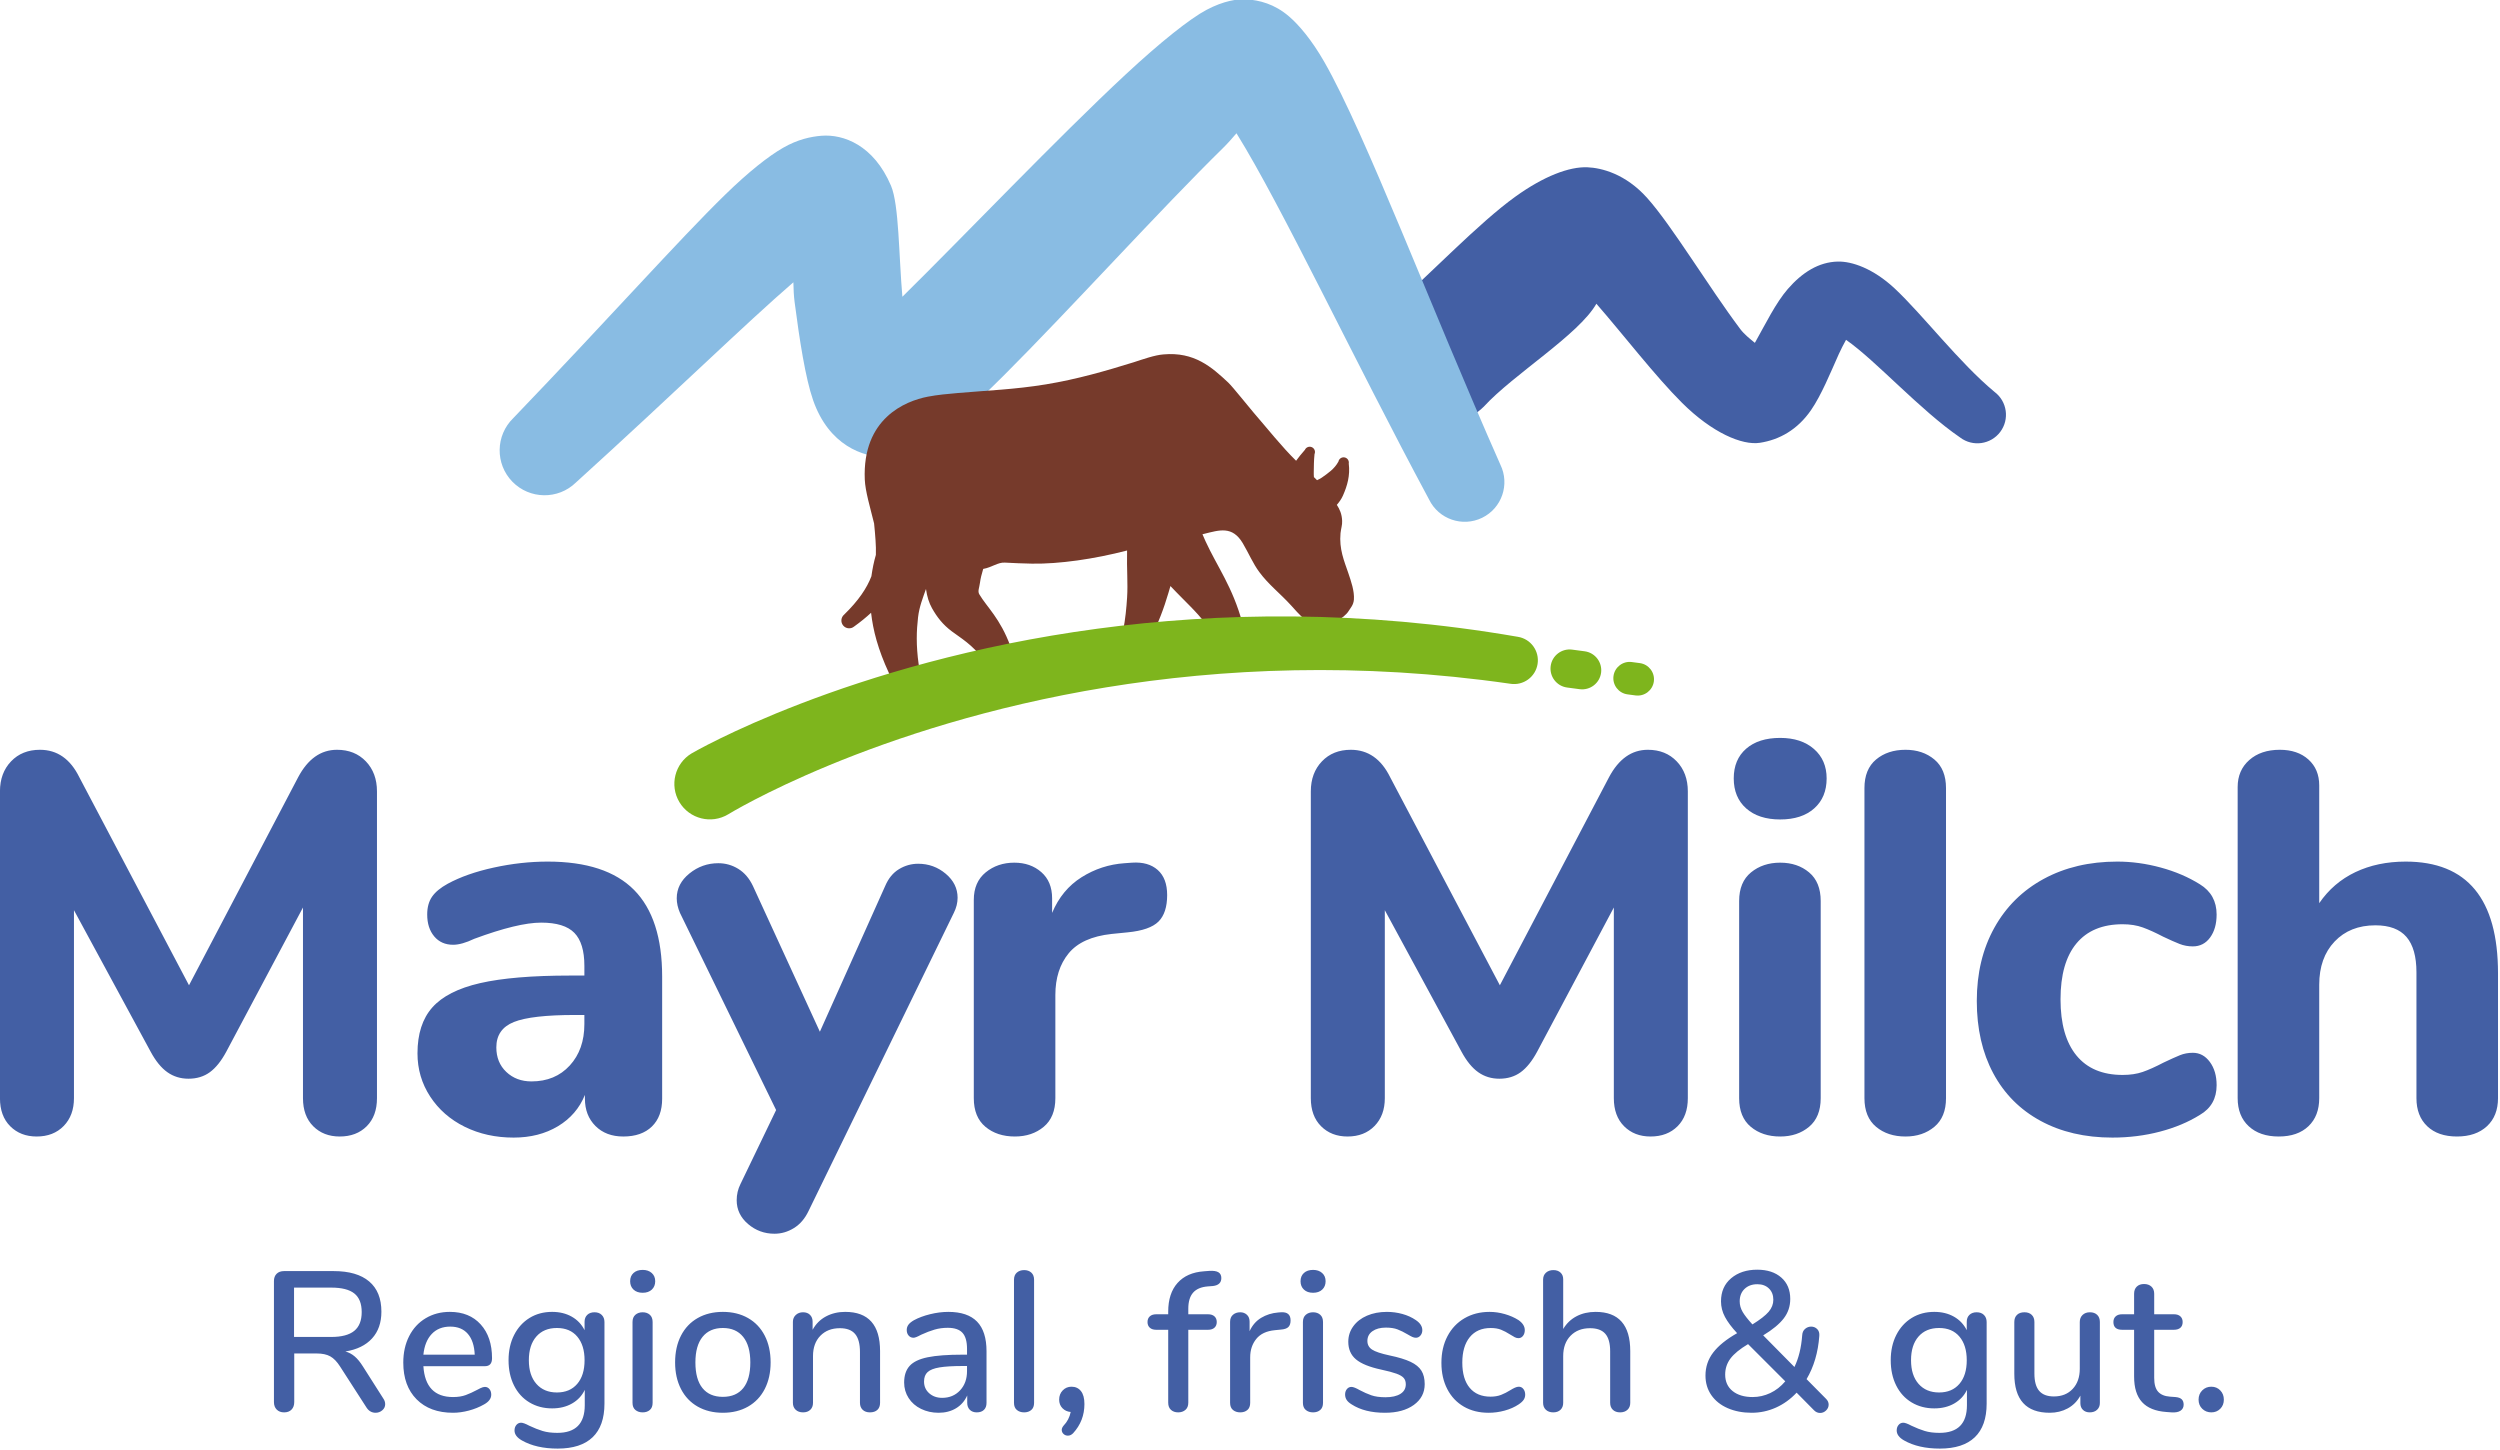<svg clip-rule="evenodd" fill-rule="evenodd" stroke-linejoin="round" stroke-miterlimit="2" viewBox="0 0 150 87" xmlns="http://www.w3.org/2000/svg"><g fill="#435fa4"><path d="m405.255 401.999c1.44-3.361 3.48-5.841 6.121-7.442 2.641-1.6 5.481-2.4 8.522-2.4 4.641 0 8.722 1.48 12.242 4.441 3.521 2.96 5.282 6.521 5.282 10.682 0 2.241-.561 4.481-1.681 6.722l-64.574 132.508c-1.6 3.36-3.76 5.881-6.481 7.561-2.72 1.681-5.601 2.521-8.642 2.521-4.481 0-8.402-1.44-11.762-4.321-3.361-2.881-5.041-6.401-5.041-10.562 0-2.561.56-4.961 1.68-7.202l15.843-32.887-42.729-87.618c-.96-2.241-1.44-4.401-1.44-6.482 0-4.321 1.88-8.002 5.641-11.042 3.761-3.041 8.042-4.561 12.843-4.561 3.201 0 6.161.84 8.882 2.52 2.72 1.681 4.881 4.201 6.481 7.562l29.767 64.814zm545.396 111.864c-12.163 0-22.805-2.481-31.927-7.442s-16.123-12.002-21.004-21.124c-4.882-9.122-7.322-19.844-7.322-32.167s2.601-23.165 7.802-32.527 12.522-16.604 21.964-21.725 20.325-7.681 32.647-7.681c6.402 0 12.843.88 19.324 2.64 6.482 1.761 12.283 4.241 17.404 7.442 4.961 3.041 7.442 7.521 7.442 13.443 0 4.161-.961 7.561-2.881 10.202-1.92 2.64-4.481 3.961-7.682 3.961-2.08 0-4.04-.36-5.881-1.08-1.84-.721-4.281-1.801-7.321-3.241-3.361-1.761-6.362-3.121-9.002-4.081-2.641-.96-5.642-1.44-9.002-1.44-8.962 0-15.804 2.84-20.525 8.521-4.721 5.682-7.081 13.963-7.081 24.846 0 10.882 2.36 19.204 7.081 24.965s11.563 8.642 20.525 8.642c3.36 0 6.321-.44 8.882-1.32 2.56-.881 5.681-2.281 9.362-4.201 3.04-1.441 5.441-2.521 7.201-3.241 1.761-.72 3.681-1.08 5.761-1.08 3.041 0 5.562 1.36 7.562 4.081 2 2.72 3.001 6.161 3.001 10.322 0 5.921-2.481 10.322-7.442 13.203-5.121 3.2-11.042 5.681-17.764 7.441-6.721 1.761-13.763 2.641-21.124 2.641zm-695.428-122.666c17.283 0 30.086 4.201 38.408 12.602 8.322 8.402 12.483 21.245 12.483 38.529v54.251c0 5.281-1.521 9.402-4.561 12.363-3.041 2.96-7.282 4.441-12.723 4.441-5.121 0-9.242-1.561-12.363-4.681-3.12-3.121-4.681-7.162-4.681-12.123v-1.68c-2.4 5.921-6.401 10.562-12.002 13.923-5.601 3.36-12.163 5.041-19.684 5.041-8.002 0-15.244-1.601-21.725-4.801-6.481-3.201-11.602-7.682-15.363-13.443s-5.641-12.163-5.641-19.204c0-8.642 2.2-15.443 6.601-20.404 4.401-4.962 11.482-8.562 21.244-10.803 9.763-2.24 23.125-3.361 40.089-3.361h6.241v-4.32c0-6.722-1.48-11.603-4.441-14.644-2.96-3.04-7.881-4.561-14.763-4.561-6.881 0-16.803 2.401-29.766 7.202-3.681 1.76-6.802 2.641-9.362 2.641-3.521 0-6.321-1.241-8.402-3.721-2.08-2.481-3.121-5.721-3.121-9.722 0-3.201.721-5.842 2.161-7.922s3.761-4.001 6.961-5.761c5.602-3.041 12.443-5.441 20.525-7.202 8.081-1.76 16.043-2.64 23.885-2.64zm-93.62-49.691c5.281 0 9.562 1.721 12.843 5.161 3.28 3.441 4.921 7.882 4.921 13.323v136.349c0 5.281-1.521 9.442-4.561 12.483-3.041 3.04-7.042 4.561-12.003 4.561-4.801 0-8.722-1.521-11.762-4.561-3.041-3.041-4.561-7.202-4.561-12.483v-84.738l-34.088 64.094c-2.24 4.161-4.681 7.201-7.321 9.122-2.641 1.92-5.801 2.88-9.482 2.88-3.521 0-6.642-.96-9.362-2.88-2.721-1.921-5.201-4.961-7.442-9.122l-34.087-62.894v83.538c0 5.121-1.52 9.242-4.561 12.363-3.041 3.12-7.041 4.681-12.003 4.681-4.801 0-8.721-1.521-11.762-4.561-3.041-3.041-4.561-7.202-4.561-12.483v-136.349c0-5.441 1.64-9.882 4.921-13.323 3.281-3.44 7.562-5.161 12.843-5.161 7.681 0 13.523 4.081 17.524 12.243l48.73 92.419 48.49-92.419c4.321-8.162 10.082-12.243 17.284-12.243zm697.108 171.877c-5.281 0-9.642-1.441-13.083-4.321-3.44-2.881-5.161-7.122-5.161-12.723v-137.789c0-5.601 1.721-9.842 5.161-12.723 3.441-2.881 7.802-4.321 13.083-4.321 5.121 0 9.402 1.44 12.843 4.321s5.161 7.122 5.161 12.723v137.789c0 5.601-1.72 9.842-5.161 12.723-3.441 2.88-7.722 4.321-12.843 4.321zm-55.692 0c-5.281 0-9.642-1.441-13.082-4.321-3.441-2.881-5.162-7.122-5.162-12.723v-87.619c0-5.601 1.761-9.842 5.282-12.722 3.52-2.881 7.841-4.321 12.962-4.321s9.402 1.44 12.843 4.321c3.441 2.88 5.161 7.121 5.161 12.722v87.619c0 5.601-1.72 9.842-5.161 12.723-3.441 2.88-7.722 4.321-12.843 4.321zm-288.061-121.706c4.801-.32 8.602.76 11.403 3.241 2.8 2.48 4.2 6.201 4.2 11.162 0 5.281-1.28 9.202-3.84 11.762-2.561 2.561-7.122 4.161-13.683 4.801l-7.202.721c-8.802.96-15.163 3.84-19.084 8.641s-5.881 10.963-5.881 18.484v45.85c0 5.601-1.721 9.842-5.161 12.723-3.441 2.88-7.722 4.321-12.843 4.321-5.281 0-9.642-1.441-13.083-4.321-3.441-2.881-5.161-7.122-5.161-12.723v-88.099c0-5.281 1.76-9.362 5.281-12.242 3.521-2.881 7.762-4.321 12.723-4.321 4.801 0 8.802 1.4 12.002 4.201 3.201 2.8 4.802 6.681 4.802 11.642v6.482c2.88-6.882 7.241-12.163 13.082-15.844 5.842-3.681 12.203-5.761 19.084-6.241zm566.042-.48c27.36 0 41.05 16.563 41.05 49.69v55.452c0 5.281-1.64 9.442-4.92 12.483-3.28 3.04-7.73 4.561-13.33 4.561s-10-1.521-13.2-4.561c-3.2-3.041-4.8-7.202-4.8-12.483v-55.932c0-7.041-1.48-12.282-4.44-15.723s-7.56-5.161-13.8-5.161c-7.53 0-13.57 2.4-18.13 7.201s-6.84 11.203-6.84 19.204v50.411c0 5.281-1.6 9.442-4.8 12.483-3.2 3.04-7.6 4.561-13.2 4.561s-10.05-1.521-13.33-4.561c-3.28-3.041-4.92-7.202-4.92-12.483v-138.269c0-4.961 1.72-8.962 5.16-12.003s7.97-4.561 13.57-4.561c5.28 0 9.52 1.44 12.72 4.321s4.8 6.721 4.8 11.523v52.331c4.16-6.082 9.52-10.683 16.08-13.803 6.57-3.121 14.01-4.681 22.33-4.681zm-336.793-49.691c5.281 0 9.562 1.721 12.843 5.161 3.28 3.441 4.921 7.882 4.921 13.323v136.349c0 5.281-1.521 9.442-4.561 12.483-3.041 3.04-7.042 4.561-12.003 4.561-4.801 0-8.722-1.521-11.762-4.561-3.041-3.041-4.561-7.202-4.561-12.483v-84.738l-34.088 64.094c-2.24 4.161-4.681 7.201-7.321 9.122-2.641 1.92-5.801 2.88-9.482 2.88-3.521 0-6.642-.96-9.362-2.88-2.721-1.921-5.201-4.961-7.442-9.122l-34.087-62.894v83.538c0 5.121-1.52 9.242-4.561 12.363-3.041 3.12-7.041 4.681-12.003 4.681-4.801 0-8.721-1.521-11.762-4.561-3.041-3.041-4.561-7.202-4.561-12.483v-136.349c0-5.441 1.64-9.882 4.921-13.323 3.281-3.44 7.562-5.161 12.843-5.161 7.681 0 13.523 4.081 17.523 12.243l48.731 92.419 48.49-92.419c4.321-8.162 10.082-12.243 17.284-12.243zm-496.186 147.391c7.042 0 12.723-2.36 17.044-7.081s6.481-10.842 6.481-18.364v-4.081h-4.081c-12.962 0-22.044 1.04-27.245 3.121-5.201 2.08-7.802 5.841-7.802 11.282 0 4.481 1.48 8.122 4.441 10.923 2.961 2.8 6.681 4.2 11.162 4.2zm554.998-116.424c-6.401 0-11.442-1.641-15.123-4.921-3.681-3.281-5.521-7.722-5.521-13.323s1.84-10.002 5.521-13.203 8.722-4.801 15.123-4.801c6.242 0 11.243 1.64 15.004 4.921 3.76 3.281 5.641 7.642 5.641 13.083 0 5.601-1.841 10.042-5.521 13.323-3.681 3.28-8.722 4.921-15.124 4.921z" fill-rule="nonzero" transform="matrix(.135 0 0 .135 -1.596 -1.116)"/><path d="m276.05 591.502c1.356 0 2.432.398 3.228 1.194s1.194 1.843 1.194 3.14v36.26c0 6.604-1.754 11.586-5.262 14.947-3.508 3.36-8.682 5.041-15.521 5.041-6.368 0-11.674-1.209-15.919-3.626-2.182-1.238-3.272-2.712-3.272-4.422 0-1.003.28-1.828.84-2.477.56-.648 1.253-.972 2.078-.972.767 0 1.975.442 3.626 1.326 2.123 1.003 4.098 1.784 5.926 2.344 1.827.56 4.009.84 6.544.84 8.137 0 12.205-4.098 12.205-12.293v-6.81c-1.238 2.594-3.125 4.614-5.66 6.058-2.536 1.445-5.484 2.167-8.844 2.167-3.774 0-7.134-.884-10.082-2.653s-5.233-4.275-6.855-7.518c-1.621-3.242-2.432-6.986-2.432-11.231 0-4.246.826-7.99 2.477-11.232 1.651-3.243 3.935-5.764 6.854-7.562 2.918-1.798 6.264-2.697 10.038-2.697 3.301 0 6.205.707 8.711 2.122s4.407 3.42 5.704 6.014v-3.714c0-1.298.398-2.329 1.194-3.096.796-.766 1.872-1.15 3.228-1.15zm614.304 0c1.356 0 2.432.398 3.228 1.194s1.194 1.843 1.194 3.14v36.26c0 6.604-1.754 11.586-5.262 14.947-3.509 3.36-8.682 5.041-15.522 5.041-6.367 0-11.674-1.209-15.919-3.626-2.181-1.238-3.272-2.712-3.272-4.422 0-1.003.28-1.828.84-2.477.56-.648 1.253-.972 2.078-.972.767 0 1.976.442 3.626 1.326 2.123 1.003 4.098 1.784 5.926 2.344s4.009.84 6.544.84c8.137 0 12.205-4.098 12.205-12.293v-6.81c-1.238 2.594-3.125 4.614-5.66 6.058-2.535 1.445-5.483 2.167-8.844 2.167-3.773 0-7.134-.884-10.082-2.653s-5.233-4.275-6.854-7.518c-1.622-3.242-2.432-6.986-2.432-11.231 0-4.246.825-7.99 2.476-11.232 1.651-3.243 3.936-5.764 6.854-7.562 2.919-1.798 6.265-2.697 10.038-2.697 3.302 0 6.206.707 8.711 2.122 2.506 1.415 4.408 3.42 5.705 6.014v-3.714c0-1.298.398-2.329 1.194-3.096.796-.766 1.872-1.15 3.228-1.15zm-402.313 33.077c1.769 0 3.169.649 4.201 1.946 1.031 1.297 1.547 3.213 1.547 5.748 0 5.012-1.68 9.345-5.041 13.001-.707.707-1.474 1.061-2.299 1.061-.767 0-1.415-.25-1.946-.752-.53-.501-.796-1.105-.796-1.813 0-.589.266-1.208.796-1.857 1.651-1.71 2.712-3.744 3.184-6.102-1.474-.118-2.697-.678-3.67-1.68-.973-1.003-1.46-2.27-1.46-3.803 0-1.651.531-3.022 1.592-4.113 1.062-1.091 2.359-1.636 3.892-1.636zm335.364 5.395c.766.766 1.149 1.621 1.149 2.565 0 1.002-.383 1.872-1.149 2.609-.767.737-1.651 1.105-2.653 1.105-1.003 0-1.887-.383-2.654-1.15l-7.782-7.871c-2.713 2.889-5.778 5.1-9.198 6.633s-7.016 2.3-10.79 2.3c-3.95 0-7.488-.678-10.613-2.034-3.124-1.357-5.557-3.288-7.296-5.793-1.739-2.506-2.609-5.41-2.609-8.712 0-3.832 1.15-7.252 3.449-10.259 2.3-3.007 5.837-5.866 10.613-8.578-2.417-2.595-4.215-4.997-5.395-7.208-1.179-2.211-1.768-4.525-1.768-6.943 0-4.304 1.503-7.723 4.51-10.259 3.007-2.535 6.869-3.803 11.586-3.803 4.481 0 8.048 1.165 10.701 3.494s3.98 5.498 3.98 9.507c0 3.243-.959 6.117-2.875 8.623s-4.967 5.026-9.153 7.562l13.885 14.061c1.887-3.891 3.036-8.578 3.449-14.061.059-1.239.486-2.197 1.282-2.875s1.695-1.017 2.698-1.017c1.061 0 1.96.369 2.697 1.106s1.047 1.754.929 3.051c-.531 7.311-2.418 13.708-5.66 19.191zm-641.189-.089c.53.767.796 1.592.796 2.477 0 1.061-.428 1.96-1.283 2.697s-1.842 1.106-2.962 1.106c-1.651 0-2.978-.737-3.98-2.211l-11.851-18.396c-1.356-2.122-2.801-3.611-4.334-4.466s-3.537-1.282-6.014-1.282h-9.993v21.579c0 1.415-.398 2.535-1.194 3.361-.796.825-1.902 1.238-3.317 1.238-1.356 0-2.447-.413-3.272-1.238-.826-.826-1.238-1.946-1.238-3.361v-53.772c0-1.356.398-2.432 1.194-3.228s1.901-1.194 3.316-1.194h22.022c6.898 0 12.16 1.533 15.786 4.599s5.439 7.547 5.439 13.443c0 4.894-1.385 8.859-4.156 11.895-2.771 3.037-6.722 4.968-11.851 5.793 1.533.413 2.918 1.15 4.156 2.211 1.239 1.061 2.447 2.535 3.626 4.422zm150.878 6.28c-4.245 0-7.974-.914-11.188-2.742-3.213-1.828-5.689-4.437-7.428-7.827-1.74-3.39-2.609-7.326-2.609-11.807 0-4.54.869-8.505 2.609-11.895 1.739-3.39 4.215-5.999 7.428-7.827 3.214-1.828 6.943-2.741 11.188-2.741s7.974.913 11.188 2.741c3.213 1.828 5.689 4.437 7.429 7.827 1.739 3.39 2.609 7.355 2.609 11.895 0 4.481-.87 8.417-2.609 11.807-1.74 3.39-4.216 5.999-7.429 7.827-3.214 1.828-6.943 2.742-11.188 2.742zm-105.774-11.498c.825 0 1.504.325 2.034.973.531.649.796 1.474.796 2.477 0 1.709-1.061 3.154-3.184 4.333-2.063 1.179-4.319 2.093-6.765 2.742-2.447.648-4.791.973-7.031.973-6.84 0-12.235-1.99-16.185-5.97s-5.925-9.419-5.925-16.317c0-4.422.869-8.343 2.609-11.763 1.739-3.419 4.186-6.073 7.34-7.959 3.155-1.887 6.736-2.83 10.746-2.83 5.778 0 10.347 1.857 13.708 5.571 3.361 3.715 5.041 8.726 5.041 15.035 0 2.359-1.061 3.538-3.184 3.538h-27.328c.59 9.138 4.982 13.708 13.178 13.708 2.181 0 4.068-.295 5.66-.885 1.592-.589 3.272-1.356 5.041-2.299.177-.118.663-.368 1.459-.752.796-.383 1.459-.575 1.99-.575zm713.356-33.165c1.356 0 2.432.384 3.228 1.15.796.767 1.194 1.828 1.194 3.184v35.995c0 1.238-.413 2.241-1.238 3.007-.826.767-1.916 1.15-3.272 1.15-1.239 0-2.241-.369-3.007-1.106-.767-.737-1.15-1.724-1.15-2.962v-3.361c-1.356 2.476-3.228 4.363-5.616 5.66s-5.056 1.946-8.004 1.946c-10.495 0-15.742-5.778-15.742-17.335v-22.994c0-1.356.398-2.417 1.194-3.184.796-.766 1.901-1.15 3.316-1.15 1.356 0 2.432.384 3.228 1.15.796.767 1.194 1.828 1.194 3.184v22.906c0 3.479.708 6.043 2.123 7.694s3.596 2.477 6.544 2.477c3.479 0 6.265-1.121 8.358-3.361 2.093-2.241 3.14-5.218 3.14-8.933v-20.783c0-1.297.412-2.344 1.238-3.14.825-.796 1.916-1.194 3.272-1.194zm-313.342 44.663c-6.014 0-10.937-1.239-14.77-3.715-1.061-.648-1.813-1.326-2.255-2.034-.442-.707-.663-1.503-.663-2.388 0-.943.265-1.739.796-2.388.53-.648 1.208-.973 2.034-.973.766 0 1.975.472 3.626 1.415 1.768.944 3.493 1.71 5.173 2.3 1.681.59 3.789.884 6.324.884 2.83 0 5.041-.501 6.633-1.503s2.388-2.418 2.388-4.245c0-1.179-.31-2.123-.929-2.83-.619-.708-1.695-1.342-3.228-1.902s-3.803-1.164-6.81-1.813c-5.188-1.12-8.917-2.638-11.187-4.554-2.27-1.917-3.405-4.526-3.405-7.827 0-2.536.737-4.82 2.211-6.854 1.474-2.035 3.508-3.612 6.102-4.732s5.542-1.68 8.844-1.68c2.358 0 4.658.309 6.898.928 2.241.619 4.216 1.518 5.926 2.698 1.945 1.297 2.918 2.8 2.918 4.51 0 .943-.28 1.739-.84 2.388s-1.223.973-1.99.973c-.53 0-1.061-.118-1.592-.354-.53-.236-1.238-.619-2.122-1.15-1.592-.943-3.081-1.68-4.467-2.211-1.385-.53-3.11-.796-5.173-.796-2.477 0-4.466.531-5.97 1.592-1.503 1.062-2.255 2.506-2.255 4.334 0 1.651.693 2.933 2.078 3.847 1.386.914 3.995 1.784 7.827 2.609 3.95.825 7.046 1.769 9.286 2.83 2.241 1.061 3.847 2.373 4.82 3.936.973 1.562 1.46 3.552 1.46 5.969 0 3.833-1.607 6.913-4.82 9.242-3.214 2.329-7.503 3.494-12.868 3.494zm46.077 0c-4.186 0-7.857-.914-11.011-2.742s-5.601-4.422-7.341-7.783c-1.739-3.36-2.609-7.252-2.609-11.674 0-4.481.9-8.431 2.698-11.851 1.798-3.419 4.319-6.073 7.562-7.959 3.242-1.887 6.957-2.83 11.143-2.83 2.24 0 4.496.324 6.766.972 2.27.649 4.289 1.533 6.058 2.654 1.886 1.297 2.83 2.8 2.83 4.51 0 1.002-.266 1.843-.796 2.521-.531.678-1.209 1.017-2.034 1.017-.531 0-1.062-.133-1.592-.398-.531-.266-1.209-.664-2.034-1.194-1.474-.944-2.845-1.666-4.113-2.167-1.267-.501-2.786-.752-4.554-.752-4.01 0-7.12 1.356-9.331 4.068-2.211 2.713-3.316 6.486-3.316 11.321 0 4.834 1.09 8.564 3.272 11.187 2.181 2.624 5.277 3.936 9.286 3.936 1.769 0 3.331-.265 4.687-.796 1.357-.531 2.742-1.238 4.157-2.123.649-.412 1.297-.766 1.946-1.061.648-.295 1.238-.442 1.769-.442.825 0 1.503.339 2.034 1.017.53.678.796 1.518.796 2.521 0 .825-.221 1.577-.664 2.255-.442.678-1.194 1.371-2.255 2.078-1.769 1.179-3.832 2.093-6.191 2.742-2.358.648-4.746.973-7.163.973zm-240.115-44.839c5.72 0 9.979 1.444 12.78 4.333s4.201 7.282 4.201 13.178v22.906c0 1.356-.383 2.402-1.15 3.139-.766.737-1.828 1.106-3.184 1.106-1.297 0-2.329-.383-3.095-1.15-.766-.766-1.15-1.798-1.15-3.095v-3.273c-1.12 2.477-2.786 4.378-4.997 5.705-2.211 1.326-4.79 1.99-7.738 1.99-2.83 0-5.424-.575-7.783-1.725-2.358-1.15-4.201-2.756-5.527-4.82-1.327-2.064-1.99-4.363-1.99-6.898 0-3.125.811-5.587 2.432-7.385s4.304-3.081 8.048-3.847c3.744-.767 8.888-1.15 15.433-1.15h2.034v-2.565c0-3.301-.678-5.689-2.034-7.163s-3.538-2.211-6.545-2.211c-2.063 0-4.009.265-5.837.796-1.828.53-3.832 1.297-6.014 2.299-1.592.885-2.712 1.327-3.36 1.327-.885 0-1.607-.324-2.167-.973s-.84-1.474-.84-2.476c0-.885.25-1.666.751-2.344s1.312-1.341 2.432-1.99c2.064-1.12 4.481-2.019 7.252-2.697 2.772-.678 5.454-1.017 8.048-1.017zm545.409 37.852c1.297.118 2.226.457 2.786 1.017s.84 1.341.84 2.344c0 1.179-.457 2.078-1.371 2.697-.913.619-2.255.87-4.024.752l-2.388-.177c-4.775-.354-8.342-1.813-10.701-4.378-2.358-2.565-3.537-6.353-3.537-11.364v-20.784h-5.307c-2.594 0-3.891-1.15-3.891-3.449 0-1.061.339-1.901 1.017-2.52.678-.62 1.636-.929 2.874-.929h5.307v-9.109c0-1.356.398-2.418 1.194-3.184.796-.767 1.872-1.15 3.228-1.15s2.447.383 3.272 1.15c.825.766 1.238 1.828 1.238 3.184v9.109h8.756c1.238 0 2.196.309 2.874.929.678.619 1.017 1.459 1.017 2.52 0 1.12-.339 1.975-1.017 2.565-.678.589-1.636.884-2.874.884h-8.756v21.403c0 2.771.575 4.805 1.725 6.102 1.149 1.297 2.903 2.034 5.262 2.211zm-430.083-49.173c-2.948.236-5.129 1.165-6.544 2.786-1.416 1.622-2.123 3.995-2.123 7.12v2.476h8.756c1.238 0 2.196.309 2.874.929.678.619 1.017 1.459 1.017 2.52s-.339 1.902-1.017 2.521-1.636.928-2.874.928h-8.756v32.369c0 1.415-.427 2.491-1.282 3.228s-1.931 1.106-3.228 1.106c-1.298 0-2.359-.369-3.184-1.106-.826-.737-1.238-1.813-1.238-3.228v-32.369h-5.307c-1.238 0-2.196-.309-2.874-.928s-1.017-1.46-1.017-2.521.339-1.901 1.017-2.52c.678-.62 1.636-.929 2.874-.929h5.307v-1.15c0-5.424 1.385-9.684 4.156-12.779 2.771-3.096 6.692-4.82 11.763-5.174l2.299-.177c1.887-.118 3.258.088 4.113.619s1.282 1.386 1.282 2.565c0 2.063-1.238 3.243-3.714 3.537zm446.002 55.983c-1.592 0-2.933-.531-4.024-1.592-1.09-1.061-1.636-2.418-1.636-4.068 0-1.651.546-3.022 1.636-4.113 1.091-1.091 2.432-1.636 4.024-1.636s2.919.545 3.98 1.636 1.596 2.462 1.596 4.113c0 1.65-.535 3.007-1.596 4.068s-2.388 1.592-3.98 1.592zm-527.632 0c-1.297 0-2.373-.354-3.228-1.062-.855-.707-1.282-1.768-1.282-3.183v-54.656c0-1.415.427-2.491 1.282-3.228s1.931-1.106 3.228-1.106 2.358.369 3.184 1.106c.825.737 1.238 1.813 1.238 3.228v54.656c0 1.415-.413 2.476-1.238 3.183-.826.708-1.887 1.062-3.184 1.062zm-79.507-44.662c10.318 0 15.477 5.807 15.477 17.422v22.995c0 1.356-.398 2.402-1.194 3.139s-1.902 1.106-3.317 1.106c-1.356 0-2.432-.383-3.228-1.15-.796-.766-1.194-1.798-1.194-3.095v-22.553c0-3.655-.722-6.338-2.167-8.048-1.444-1.709-3.699-2.564-6.765-2.564-3.597 0-6.486 1.12-8.667 3.36-2.182 2.241-3.273 5.248-3.273 9.021v20.784c0 1.297-.398 2.329-1.194 3.095-.796.767-1.872 1.15-3.228 1.15s-2.446-.383-3.272-1.15c-.825-.766-1.238-1.798-1.238-3.095v-35.995c0-1.239.427-2.256 1.282-3.052s1.931-1.194 3.228-1.194c1.298 0 2.329.384 3.096 1.15.766.767 1.149 1.769 1.149 3.007v3.626c1.416-2.594 3.391-4.569 5.926-5.925s5.395-2.034 8.579-2.034zm207.922 44.662c-1.297 0-2.373-.354-3.228-1.062-.855-.707-1.283-1.768-1.283-3.183v-35.907c0-1.415.428-2.491 1.283-3.228s1.931-1.106 3.228-1.106 2.358.369 3.184 1.106c.825.737 1.238 1.813 1.238 3.228v35.907c0 1.415-.413 2.476-1.238 3.183-.826.708-1.887 1.062-3.184 1.062zm-14.239-44.486c2.83-.176 4.245 1.032 4.245 3.627 0 1.297-.324 2.269-.973 2.918-.648.649-1.769 1.032-3.36 1.15l-2.654.265c-3.714.354-6.471 1.651-8.269 3.891-1.798 2.241-2.697 4.953-2.697 8.137v20.253c0 1.415-.413 2.476-1.238 3.183-.826.708-1.887 1.062-3.184 1.062s-2.373-.354-3.228-1.062c-.855-.707-1.283-1.768-1.283-3.183v-35.995c0-1.356.428-2.403 1.283-3.14s1.931-1.106 3.228-1.106c1.179 0 2.167.369 2.963 1.106.795.737 1.193 1.754 1.193 3.051v4.245c1.18-2.594 2.889-4.569 5.13-5.925 2.24-1.356 4.776-2.152 7.606-2.388zm139.823-.176c10.259 0 15.389 5.807 15.389 17.422v22.995c0 1.297-.413 2.329-1.238 3.095-.826.767-1.916 1.15-3.273 1.15-1.356 0-2.432-.383-3.228-1.15-.796-.766-1.194-1.798-1.194-3.095v-22.906c0-3.538-.722-6.132-2.166-7.783-1.445-1.651-3.7-2.476-6.766-2.476-3.596 0-6.486 1.12-8.667 3.36-2.182 2.241-3.272 5.248-3.272 9.021v20.784c0 1.297-.398 2.329-1.194 3.095-.796.767-1.872 1.15-3.228 1.15s-2.447-.383-3.273-1.15c-.825-.766-1.238-1.798-1.238-3.095v-54.745c0-1.297.428-2.329 1.283-3.095.855-.767 1.96-1.15 3.316-1.15 1.297 0 2.344.369 3.14 1.106s1.194 1.724 1.194 2.962v22.11c1.474-2.476 3.449-4.363 5.925-5.66s5.307-1.945 8.49-1.945zm-423.538 44.662c-1.297 0-2.373-.354-3.228-1.062-.855-.707-1.283-1.768-1.283-3.183v-35.907c0-1.415.428-2.491 1.283-3.228s1.931-1.106 3.228-1.106 2.358.369 3.184 1.106c.825.737 1.238 1.813 1.238 3.228v35.907c0 1.415-.413 2.476-1.238 3.183-.826.708-1.887 1.062-3.184 1.062zm133.102-6.456c3.243 0 5.896-1.106 7.959-3.317 2.064-2.211 3.096-5.056 3.096-8.534v-2.3h-1.592c-4.599 0-8.137.207-10.613.619-2.476.413-4.245 1.106-5.306 2.079-1.062.973-1.592 2.373-1.592 4.201 0 2.122.766 3.861 2.299 5.218 1.533 1.356 3.449 2.034 5.749 2.034zm360.215-.354c2.713 0 5.322-.59 7.827-1.769 2.506-1.179 4.732-2.918 6.678-5.218l-16.539-16.538c-3.655 2.181-6.264 4.319-7.827 6.412-1.562 2.093-2.343 4.466-2.343 7.119 0 3.125 1.105 5.572 3.316 7.341 2.211 1.768 5.174 2.653 8.888 2.653zm-457.676-.089c3.95 0 6.972-1.297 9.065-3.891s3.14-6.397 3.14-11.409c0-4.952-1.061-8.74-3.184-11.364s-5.13-3.936-9.021-3.936-6.898 1.312-9.021 3.936c-2.122 2.624-3.184 6.412-3.184 11.364 0 5.012 1.047 8.815 3.14 11.409s5.115 3.891 9.065 3.891zm540.545-1.945c3.832 0 6.839-1.268 9.02-3.803 2.182-2.535 3.273-6.044 3.273-10.524 0-4.422-1.076-7.916-3.228-10.481-2.152-2.564-5.174-3.847-9.065-3.847-3.892 0-6.943 1.268-9.154 3.803s-3.316 6.044-3.316 10.525c0 4.48 1.12 7.989 3.36 10.524 2.241 2.535 5.277 3.803 9.11 3.803zm-614.304 0c3.833 0 6.84-1.268 9.021-3.803 2.182-2.535 3.272-6.044 3.272-10.524 0-4.422-1.076-7.916-3.228-10.481-2.152-2.564-5.173-3.847-9.065-3.847-3.891 0-6.942 1.268-9.153 3.803s-3.317 6.044-3.317 10.525c0 4.48 1.12 7.989 3.361 10.524 2.24 2.535 5.277 3.803 9.109 3.803zm-47.404-29.274c-3.419 0-6.161 1.091-8.224 3.272-2.064 2.182-3.302 5.248-3.715 9.198h22.818c-.177-4.009-1.194-7.09-3.052-9.242-1.857-2.152-4.466-3.228-7.827-3.228zm-52.887 4.599c4.599 0 8.004-.899 10.215-2.697 2.211-1.799 3.317-4.585 3.317-8.358s-1.091-6.53-3.273-8.269c-2.181-1.739-5.601-2.609-10.259-2.609h-16.538v21.933zm633.849-23.437c-2.358 0-4.26.693-5.704 2.079-1.445 1.385-2.167 3.228-2.167 5.527 0 1.651.442 3.228 1.326 4.732.885 1.503 2.329 3.346 4.334 5.527 3.42-2.122 5.822-3.994 7.208-5.616 1.385-1.621 2.078-3.405 2.078-5.35 0-2.064-.648-3.729-1.945-4.997-1.298-1.268-3.007-1.902-5.13-1.902zm-495.44 3.803c-1.71 0-3.066-.471-4.068-1.415-1.003-.943-1.504-2.181-1.504-3.714s.501-2.757 1.504-3.67c1.002-.914 2.358-1.371 4.068-1.371 1.651 0 2.992.457 4.024 1.371 1.032.913 1.548 2.137 1.548 3.67s-.502 2.771-1.504 3.714c-1.002.944-2.358 1.415-4.068 1.415zm297.954 0c-1.71 0-3.066-.471-4.068-1.415-1.003-.943-1.504-2.181-1.504-3.714s.501-2.757 1.504-3.67c1.002-.914 2.358-1.371 4.068-1.371 1.651 0 2.992.457 4.024 1.371 1.032.913 1.547 2.137 1.547 3.67s-.501 2.771-1.503 3.714c-1.002.944-2.358 1.415-4.068 1.415z" fill-rule="nonzero" transform="matrix(.135 0 0 .135 -1.596 -1.116)"/><path d="m3973.75 734.359c5.86 6.72 12.93 15.909 18.76 21.704 6.61 6.574 13.16 9.344 17.04 8.751 4.28-.654 8.24-2.861 11.2-7.15 2.27-3.299 4.17-7.992 6.09-12.288.42-.943 1.07-2.188 1.58-3.112 6.61 4.608 16.14 15.335 25 21.402 2.75 2.079 6.68 1.53 8.76-1.226 2.08-2.755 1.53-6.681-1.23-8.76-7.78-6.448-15.79-16.985-21.91-22.69-4.69-4.364-9.35-5.942-12.45-5.862-4.14.107-7.74 2.348-10.92 6.003-2.63 3.028-4.86 7.616-7.19 11.758l-.02.041c-1.09-.885-2.33-1.873-3.19-3.007-6.96-9.27-14.92-22.582-20.37-28.69-4.77-5.352-10.06-6.625-13.11-6.751-4-.169-9.57 1.971-15.73 6.391-8.13 5.833-18.8 17.143-27.63 24.856-5.84 5.704-5.95 15.076-.25 20.916 5.71 5.84 15.08 5.951 20.92.247 6.46-7.057 20.78-15.731 24.65-22.533z" transform="matrix(.274 0 0 .274 -993.025 -182.991)"/></g><path d="m3821.78 732.833c-.79-9.097-.73-20.175-2.49-24.31-3.8-8.927-10.44-11.325-15.22-10.945-2.31.184-5.21.788-8.42 2.64-3.19 1.836-7.5 5.213-12.75 10.336-10.13 9.891-25.16 26.812-46.33 48.863-3.89 3.783-3.98 10.014-.2 13.906 3.79 3.892 10.02 3.981 13.91.198 21.59-19.584 37.14-34.801 47.63-43.851.03 1.54.1 3.028.27 4.32 1.08 8.34 2.38 16.681 4.04 21.463 3.46 9.948 10.97 12.525 15.9 12.491 1.9-.014 5.32-.575 9.39-3.271 3.26-2.163 9.33-7.453 16.53-14.652 14.37-14.353 34.54-36.616 47.93-49.734 1.02-.997 2.02-2.137 2.97-3.252 10 16.108 25.53 49.209 42.18 80.207 2.1 4.308 7.31 6.096 11.62 3.99 4.31-2.107 6.09-7.315 3.99-11.623-15.48-34.982-29.47-72.304-38.56-88.204-2.79-4.875-5.59-8.123-7.7-9.938-3.25-2.809-6.58-3.564-9.26-3.758-2.02-.146-5.09.322-8.81 2.289-3.62 1.911-10.1 7.058-17.77 14.195-14.8 13.764-35.37 35.354-48.85 48.64z" fill="#89bce3" transform="matrix(.274 0 0 .274 -993.025 -182.991)"/><path d="m423.369 270.125c.475 3.42 1.351 6.174 2.676 8.534 2.261 4.024 4.803 7.274 8.736 10.245 3.927 2.966 9.081 5.783 14.536 13.023 1.743 3.2 5.757 4.384 8.957 2.641 3.201-1.743 4.385-5.757 2.642-8.958-4.606-12.512-10.488-17.426-13.845-23.116-.824-1.396.007-2.873.305-5.198.224-1.747.711-3.729 1.42-6.087 3.896-.683 6.489-2.995 9.641-2.804 3.759.229 7.744.356 12.038.463 12.047.199 27.707-2.041 42.271-5.849-.191 8.469.422 14.535.005 20.94-.303 4.639-.709 9.242-1.824 15.031-1.119 3.247.609 6.792 3.856 7.91 3.247 1.119 6.791-.609 7.91-3.856 4.146-8.113 6.376-14.253 8.444-21.217.295-.992.588-1.991.878-3.008 1.684 1.805 3.436 3.561 5.234 5.386 4.572 4.642 9.494 9.245 14.121 16.674 1.518 3.499 5.59 5.108 9.09 3.591 3.499-1.518 5.108-5.591 3.591-9.09-4.485-16.382-11.138-24.916-16.457-36.501-.458-.995-.91-2.014-1.347-3.072.22-.053.438-.107.653-.16 6.937-1.723 12.642-3.666 17.283 4.167 2.609 4.404 4.526 9.043 7.362 12.832 4.13 5.596 9.06 9.264 14.211 14.913 2.456 2.846 9.261 10.288 12.446 9.75 4.299-.727 10.971-3.982 13.05-7.442.841-1.398 2.085-2.549 2.304-5.01.283-3.793-1.272-8.202-2.543-11.962-1.761-5.151-4.083-10.52-3.405-17.589.185-1.827.834-3.735.717-5.43-.102-3.089-1.117-5.238-2.357-7.134 1.029-1.204 2.005-2.509 2.717-4.123 1.933-4.377 3.248-8.904 2.584-14.234.24-1.267-.593-2.491-1.86-2.731s-2.49.593-2.731 1.86c-1.834 3.358-4.648 5.169-7.435 7.156-.682.486-1.403.743-2.078 1.114-.443-.454-.902-.912-1.382-1.376-.061-.721-.088-1.508-.065-2.375.064-2.383.004-4.731.334-7.846.521-1.179-.013-2.56-1.193-3.081-1.179-.521-2.56.014-3.081 1.193-1.571 1.782-2.831 3.358-3.914 4.845-6.51-6.405-12.427-13.939-18.979-21.514-1.779-2.033-9.124-11.273-11.129-13.188-7.421-6.967-15.146-13.803-28.861-12.565-3.877.292-8.974 2.12-13.243 3.499-12.214 3.784-24.975 7.51-39.004 9.819-13.954 2.289-26.01 2.691-39.259 3.853-4.342.375-8.902.786-13.223 1.617-10.012 1.926-29.143 9.662-28 36.829.219 5.208 2.384 12.34 4.136 19.497.268 2.594.497 5.104.649 7.563.134 2.173.233 4.298.146 6.418-.444 1.562-.839 3.102-1.151 4.641-.333 1.641-.615 3.263-.84 4.883-2.028 5.272-5.704 10.789-12.102 17.015-1.462 1.225-1.654 3.406-.429 4.868s3.406 1.654 4.867.429c2.864-2.058 5.355-4.091 7.526-6.106.868 7.736 3.023 16.212 7.979 26.888 1.08 3.637 4.911 5.713 8.548 4.632 3.637-1.08 5.713-4.911 4.632-8.548-1.216-8.55-.971-15.086-.284-20.953.553-4.725 2.115-8.57 3.526-12.596z" fill="#763a2b" transform="matrix(.135 0 0 .135 -1.596 -1.128)"/><path d="m335.449 370.284s64.033-39.464 168.049-56.443c51.219-8.361 112.006-11.328 179.601-1.591 5.76.913 11.178-3.021 12.091-8.781.914-5.76-3.021-11.178-8.781-12.092-69.994-12.122-133.286-10.788-186.788-3.609-111.207 14.922-180.409 55.423-180.409 55.423-7.477 4.481-9.909 14.189-5.428 21.665s14.189 9.908 21.665 5.428zm411.42-59.076c.526-3.964-2.266-7.61-6.23-8.137l-3.575-.474c-3.964-.526-7.61 2.265-8.137 6.23-.526 3.964 2.266 7.61 6.23 8.137l3.575.474c3.964.526 7.61-2.265 8.137-6.23zm-23.452-3.853c.616-4.648-2.656-8.922-7.304-9.539l-5.565-.739c-4.648-.617-8.923 2.656-9.54 7.304s2.656 8.923 7.304 9.54l5.565.738c4.648.617 8.923-2.655 9.54-7.304z" fill="#7eb51d" transform="matrix(.135 0 0 .135 -1.596 -1.128)"/></svg>